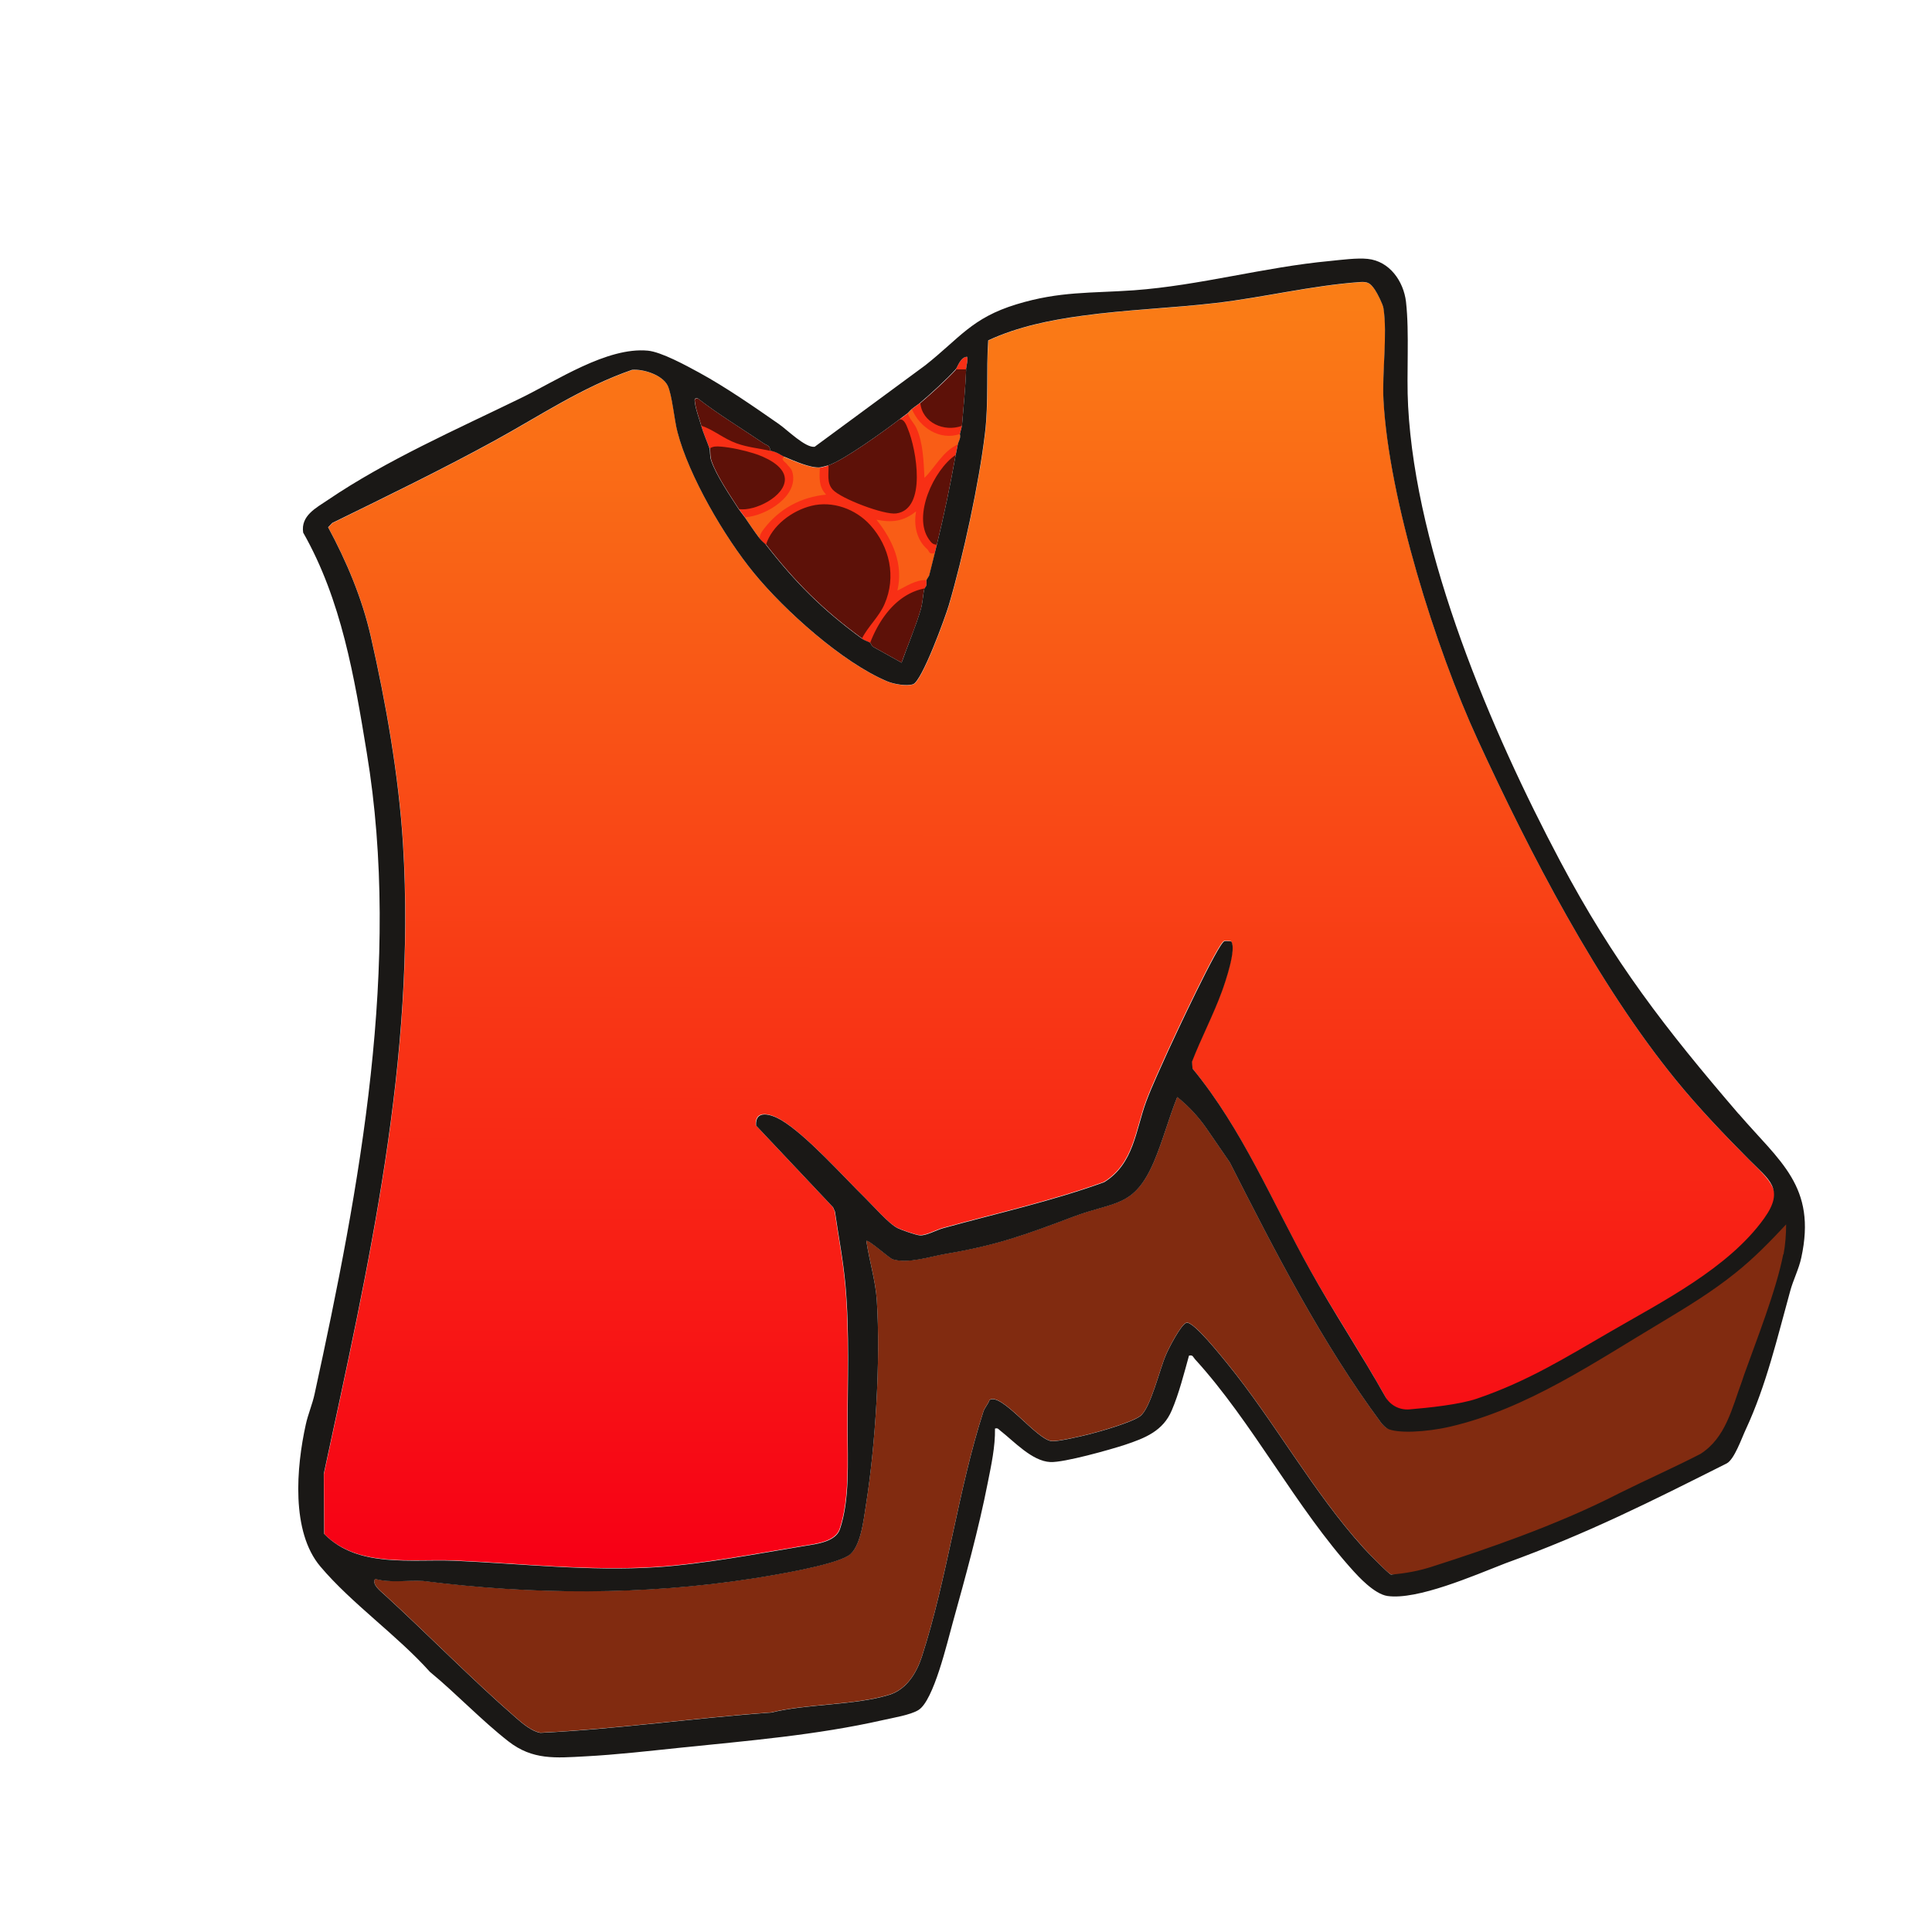 <svg xmlns="http://www.w3.org/2000/svg" viewBox="0 0 120 120"><defs><linearGradient id="c75624-a" x1="65.23" x2="65.15" y1="17.68" y2="96.84" gradientUnits="userSpaceOnUse"><stop offset="0" stop-color="#fa7e16"/><stop offset="1" stop-color="#f70015"/></linearGradient></defs><path fill="none" d="M0 0h120v120H0z"/><path fill="url(#c75624-a)" d="M109.62 75.89c-1.21 1.68-3.08 2.94-5.01 4.29-1.27.88-2.99 1.83-4.33 2.61-5.09 2.98-7.33 4.94-13.63 4.92l-.15-.12c-1.59-2.98-3.49-5.78-5.14-8.72-2.36-4.23-4.2-8.74-7.31-12.52l-.03-.43c.57-1.47 1.32-2.89 1.86-4.37.21-.58.92-2.65.57-3.1-.13 0-.31-.04-.42-.01-.37.09-3.11 5.97-3.48 6.78-.44.99-1 2.17-1.37 3.16-.67 1.8-.76 3.88-2.62 5.03-3.26 1.18-6.64 1.93-9.98 2.85-.45.12-1.08.49-1.48.45-.24-.02-1.13-.33-1.37-.45-.54-.26-1.52-1.39-2.01-1.87-1.38-1.35-3.69-3.95-5.25-4.86-.61-.35-1.59-.65-1.53.36l4.78 5.07.12.27c.22 1.52.51 3 .65 4.53.27 2.98.13 6.09.14 9.06 0 1.94.14 4.3-.48 6.14-.27.79-1.45.92-2.19 1.04-2.89.48-6.29 1.13-9.18 1.32-4.16.27-8.45-.22-12.57-.4-2.69-.11-5.99.46-8.07-1.64l-.02-3.73c2.78-12.91 5.74-25.81 4.92-39.12-.26-4.21-1.06-8.77-2-12.89-.54-2.37-1.5-4.65-2.65-6.78l.26-.27c3.37-1.65 6.77-3.3 10.06-5.1 2.83-1.55 5.45-3.33 8.56-4.41.71-.06 1.88.32 2.21.98.28.58.41 2.15.61 2.89.71 2.73 2.92 6.52 4.74 8.74 1.91 2.34 5.52 5.58 8.29 6.74.4.17 1.19.31 1.6.18.56-.19 2-4.16 2.22-4.9.88-2.98 1.89-7.62 2.25-10.7.23-1.92.07-3.83.2-5.76 1.84-.85 3.85-1.26 5.85-1.53 2.74-.38 5.53-.47 8.28-.79 2.99-.35 5.93-1.08 8.94-1.3.51-.04.67.07.95.48.15.22.5.91.53 1.15.25 1.61-.09 3.96 0 5.69.33 6.18 3.25 15.45 5.85 21.1 3.25 7.06 7.43 15.15 12.33 21.16 1.35 1.66 2.98 3.37 4.5 4.9 1.26 1.28 2.36 2.07 1.03 3.92Z"/><path fill="#812b10" d="M110.92 78.28c-.86 3.19-1.76 5.87-3.03 8.91-.48 1.21-1.13 2.78-2.24 3.44-2.11 1.26-5.11 2.45-7.61 3.6-3.46 1.58-9.99 3.9-11.64 3.56-.16-.03-1.49-1.41-1.71-1.66-3.12-3.44-5.51-7.83-8.48-11.47-.35-.42-2.07-2.6-2.51-2.51-.33.07-1.11 1.59-1.27 1.97-.4.89-.96 3.35-1.61 3.83-.53.39-2.44.94-3.15 1.12-.48.12-1.98.48-2.37.43-.94-.12-3.12-3.05-3.84-2.55-.09.27-.29.45-.38.72-1.56 4.82-2.24 10.34-3.82 15.22-.33 1.01-.95 2.04-2.03 2.37-2.13.66-5.1.55-7.32 1.1-4.79.34-9.55 1.03-14.35 1.26-.53-.09-1.11-.58-1.52-.94-2.76-2.4-5.44-5.15-8.16-7.64-.24-.22-.81-.65-.58-.98.95.27 2 .07 2.98.13 6.78.86 13.69.9 20.45-.15 1.34-.21 4.94-.8 5.96-1.42.78-.48.96-2.3 1.1-3.18.59-3.72.91-8.93.67-12.68-.08-1.24-.47-2.47-.65-3.69.11-.12 1.43 1.08 1.64 1.14.96.29 2.32-.17 3.25-.33 3.27-.55 5-1.2 8.03-2.34 2.53-.94 3.71-.55 4.93-3.36.56-1.31.93-2.73 1.46-4.05.7.56 1.31 1.22 1.81 1.94l1.45 2.11c2.84 5.59 5.69 11.17 9.43 16.22.1.11.21.23.34.31 3.21.03 5.36-.4 8.28-1.7 3.3-1.47 6.86-3.8 10.59-6.3 1.29-.83 4.94-3.83 5.92-4.99.33-.1.16 1.8 0 2.54Z"/><path fill="#5d1108" d="m53.87 39.58-.33.07c-2.46-1.8-4.13-3.48-5.96-5.83-.36-.48.31-1.15.69-1.51 2.03-1.97 4.98-1.6 6.49.8 1.56 2.48.7 4.34-.89 6.46Z"/><path fill="#5d1108" d="M54.94 32.07c-.67-.09-3.05-.97-3.42-1.5-.33-.47-.57-1.29-.06-1.67.96-.32 3.5-2.16 4.4-2.85.64-.38.98 1.06 1.1 1.6.38 1.77.63 4.78-2.02 4.42"/><path fill="#f82f15" d="M59.49 27.61c-.04.24-.09.44-.13.65l-.35.64c-1.19 1.36-2.01 3.36-.82 4.93-.04.17-.09.34-.13.52-.22.58-.7-.03-.95-.37-.35-.48-.53-1.02-.53-1.62-.49.19-1.01.28-1.55.27.69 1.05 1.18 2.26 1.05 3.54l.8-.3c.35-.15.57-.1.66.17 0 .1.02.22 0 .32-.03.1-.11.17-.12.2l-.18.31c-1.4.4-2.32 1.64-2.86 2.93l-.33.13c-.1-.07-.33-.12-.52-.26.38-.76 1.07-1.36 1.41-2.15.74-1.69.32-3.57-.89-4.91-.91-1-2.34-1.52-3.66-1.19-1.2.3-2.44 1.22-2.82 2.43-.07-.09-.24-.2-.39-.39l-.15-.42c.83-1.38 2.32-2.19 3.81-2.56-.15-.41-.4-1.27.1-1.43.03 0 .47-.11.52-.13.02.52-.12 1.07.26 1.49.5.56 3.21 1.59 3.95 1.48 1.91-.26 1.25-3.98.72-5.25-.08-.2-.23-.65-.52-.58.16-.12.38-.28.52-.39 1.05.72 1.2 2.13 1.26 3.36.42-.63.94-1.15 1.54-1.56z"/><path fill="#5d1108" d="M49 29.74c0 .11-.02.22-.05.33 0 .02 0 .03-.01.05-.14.4-.48.8-.89 1.11-.4.3-.88.53-1.31.58-.32.04-.62-.01-.84-.18-.54-.84-1.4-2.1-1.71-3.02-.1-.3-.05-.6-.1-.74l.11-.34c.92-.03 3.28.34 4.32 1.25.16.15.3.3.38.47a1.1 1.1 0 0 1 .13.48Z"/><path fill="#f95d16" d="M58.07 34.35c-.12.47-.23.94-.35 1.4l-.17.28c-.67-.03-1.24.38-1.81.65.38-1.64-.29-3.14-1.3-4.4.97.19 1.68.11 2.46-.52-.16.85.03 1.77.69 2.35.14.12.08.35.47.24Z"/><path fill="#5d1108" d="M57.42 36.55c-.09.34-.1.83-.22 1.27-.33 1.13-.81 2.23-1.2 3.34l-1.76-.98c-.1-.04-.15-.23-.19-.26.58-1.51 1.68-3.04 3.37-3.37m2.59-13.61c-.05 1.17-.16 2.33-.26 3.5-.09.19-.24.29-.42.35-.24.07-.55.05-.82-.02a8 8 0 0 1-.33-.11c-.02 0-.04-.02-.06-.03h-.01a.7.7 0 0 1-.15-.08c-.29-.16-.68-.49-.85-.84-.12-.24-.13-.49.08-.7.64-.54 1.65-1.46 2.2-2.07.25-.27.51-.43.65 0Z"/><path fill="#f95d16" d="M51.33 30.72c-1.58.15-2.93.88-3.89 2.14-.14.18-.25.35-.26.58-.34-.45-.59-.83-.91-1.3l.11-.26c.11-.02.23-.04.35-.07.44-.11.91-.31 1.31-.58.43-.29.77-.67.89-1.11 0-.02 0-.03.01-.05.05-.2.05-.4 0-.62 0-.05-.02-.1-.04-.15-.01-.01-.02-.03-.04-.04-.18-.19-.31-.35-.38-.47-.18-.29-.1-.42.24-.4.59.24 1.57.7 2.2.65-.02.65-.08 1.18.39 1.68Z"/><path fill="#5d1108" d="M59.36 28.26c-.34 1.89-.71 3.69-1.17 5.57-.27 0-.36-.15-.5-.34-1.01-1.45.3-4.3 1.66-5.23Z"/><path fill="#f82f15" d="M46.28 32.14c-.12-.17-.26-.33-.39-.52.99.16 2.9-.8 2.86-1.88-.03-.83-1.25-1.37-1.93-1.58-.6-.19-1.42-.37-2.05-.42-.25-.02-.48-.03-.7.12-.17-.49-.36-.89-.52-1.43l.32-.16c1.23.77 2.46 1.17 3.85 1.56l.11.15c.53.12.56.24.91.39-.33.13.05.34.13.45.1.15.26.24.33.45.48 1.51-1.62 2.78-2.92 2.86Z"/><path fill="#5d1108" d="M47.83 28c-.71-.16-1.37-.21-2.07-.46-.82-.29-1.4-.83-2.2-1.1-.12-.43-.32-.94-.38-1.37-.03-.2-.08-.37.18-.31 1.31 1.01 2.72 1.86 4.08 2.78.19.13.41.13.39.45Z"/><path fill="#f95d16" d="M59.49 27.61c-.91.39-1.4 1.41-2.07 2.07-.05-.99-.08-2.16-.49-3.07-.17-.37-.45-.58-.54-.95.06-.05.14-.16.26-.26l.31.05c.04.09.09.17.14.26.25.41.6.72 1.01.91h.01c.02 0 .04.02.06.03.09.04.17.07.26.09.02 0 .05.01.07.02.26.06.54.07.82.02.02 0 .04 0 .06-.01l.24.18c.08.24-.1.47-.13.65Z"/><path fill="#f82f15" d="m59.75 26.44-.13.52c-1.25.42-2.5-.4-2.98-1.55.17-.14.42-.3.52-.39.12 1.25 1.49 1.83 2.59 1.43Zm.26-3.5h-.65c.12-.14.29-.77.71-.78.07.23-.05.5-.06.78"/><path fill="#1a1816" d="M108 69.2c-4.57-5.32-7.78-9.46-11.1-15.72-4.28-8.07-8.95-19.05-9.44-28.26-.11-2.04.09-4.5-.13-6.47-.15-1.28-1.02-2.53-2.38-2.67-.66-.07-1.64.06-2.34.13-4.09.38-8.08 1.52-12.18 1.82-2.69.19-4.6.05-7.29.87-2.79.85-3.53 2.1-5.67 3.79l-6.87 5.06c-.57.08-1.69-1.04-2.22-1.41-1.55-1.08-3.31-2.3-4.96-3.2-.79-.43-2.34-1.28-3.18-1.36-2.54-.24-5.67 1.87-7.92 2.96-3.96 1.93-8.31 3.84-11.95 6.31-.74.5-1.7.98-1.54 2.03 2.38 4.18 3.18 8.97 3.95 13.67 2.17 13.1-.44 27-3.24 39.83-.13.62-.41 1.26-.55 1.91-.58 2.63-.93 6.64.91 8.81 1.95 2.31 4.76 4.26 6.8 6.54 1.65 1.36 3.2 3.01 4.88 4.32 1.5 1.17 2.93 1.03 4.77.93 1.93-.1 4.01-.34 5.94-.54 4.18-.43 8.43-.78 12.54-1.71.61-.14 1.73-.32 2.22-.63.95-.59 1.79-4.23 2.12-5.4.78-2.81 1.62-5.85 2.18-8.71.22-1.11.47-2.24.45-3.37.19-.05.21.04.33.13.85.66 1.97 1.9 3.11 1.95.84.04 3.72-.77 4.63-1.07 1.26-.42 2.37-.86 2.91-2.14.44-1.02.77-2.32 1.07-3.4.25-.06.25.09.37.22 3.58 3.92 6.27 9.23 9.87 13.19.24.26 1.26 1.4 2.09 1.52 1.85.26 5.32-1.25 7.32-2.03 5.13-1.86 9.02-3.83 13.74-6.2.48-.24.94-1.58 1.19-2.11 1.28-2.75 1.96-5.71 2.77-8.63.18-.66.53-1.34.68-2.04.97-4.44-1.34-5.97-3.89-8.94ZM43.36 24.76c1.31 1.01 2.72 1.86 4.08 2.78.19.13.41.13.39.45.53.12.56.24.91.39.59.24 1.57.7 2.2.65.03 0 .47-.11.52-.13.96-.32 3.5-2.16 4.4-2.85.16-.12.38-.28.52-.39.06-.05.14-.16.26-.26.17-.14.42-.3.52-.39.64-.54 1.65-1.46 2.2-2.07.12-.14.29-.77.71-.78.07.23-.05.5-.06.78-.05 1.17-.16 2.33-.26 3.5l-.13.52c.08.24-.1.47-.13.65-.04.24-.09.44-.13.65-.34 1.89-.71 3.69-1.17 5.57-.04.17-.09.34-.13.52-.12.47-.23.94-.35 1.4l-.17.28c0 .1.02.22 0 .32-.03.1-.11.17-.12.2-.09.34-.1.83-.22 1.27-.33 1.13-.81 2.23-1.2 3.34l-1.76-.98c-.1-.04-.15-.23-.19-.26-.1-.07-.33-.12-.52-.26-2.46-1.8-4.13-3.48-5.96-5.83-.07-.09-.24-.2-.39-.39-.34-.45-.59-.83-.91-1.3-.12-.17-.26-.33-.39-.52-.54-.84-1.4-2.1-1.71-3.02-.1-.3-.05-.6-.1-.74-.17-.49-.36-.89-.52-1.43-.12-.43-.32-.94-.38-1.37-.03-.2-.08-.37.18-.31ZM20.13 95.27l-.02-3.73c2.78-12.91 5.74-25.81 4.92-39.12-.26-4.21-1.06-8.77-2-12.89-.54-2.37-1.5-4.65-2.65-6.78l.26-.27c3.37-1.65 6.77-3.3 10.06-5.1 2.83-1.55 5.45-3.33 8.56-4.41.71-.06 1.88.32 2.21.98.28.58.41 2.15.61 2.89.71 2.73 2.92 6.52 4.74 8.74 1.91 2.34 5.52 5.58 8.29 6.74.4.17 1.19.31 1.6.18.56-.19 2-4.16 2.22-4.9.88-2.98 1.89-7.62 2.25-10.7.23-1.92.07-3.83.2-5.76 1.84-.85 3.85-1.26 5.85-1.53 2.74-.38 5.53-.47 8.28-.79 2.99-.35 5.93-1.08 8.94-1.3.51-.04.67.07.95.48.15.22.5.91.53 1.15.25 1.61-.09 3.96 0 5.69.33 6.18 3.25 15.45 5.85 21.1 3.25 7.06 7.43 15.15 12.33 21.16 1.35 1.66 2.98 3.37 4.5 4.9 1.26 1.28 2.28 1.84.96 3.68-2.22 3.1-6.36 5.18-9.56 7.04-2.83 1.64-5.14 3.08-8.27 4.15-1.07.37-3.01.57-4.2.67-.62.05-1.2-.26-1.5-.8-1.49-2.66-3.18-5.19-4.66-7.85-2.36-4.23-4.2-8.74-7.31-12.52l-.03-.43c.57-1.47 1.32-2.89 1.86-4.37.21-.58.92-2.65.57-3.1-.13 0-.31-.04-.42-.01-.37.09-3.11 5.97-3.48 6.78-.44.99-1 2.17-1.37 3.16-.67 1.8-.76 3.88-2.62 5.03-3.26 1.18-6.64 1.93-9.98 2.85-.45.12-1.08.49-1.48.45-.24-.02-1.13-.33-1.37-.45-.54-.26-1.52-1.39-2.01-1.87-1.38-1.35-3.69-3.95-5.25-4.86-.61-.35-1.59-.65-1.53.36l4.78 5.07.12.27c.22 1.52.51 3 .65 4.53.27 2.98.13 6.09.14 9.06 0 1.94.14 4.3-.48 6.14-.27.79-1.45.92-2.19 1.04-2.89.48-6.29 1.13-9.18 1.32-4.16.27-8.45-.22-12.57-.4-2.69-.11-5.99.46-8.07-1.64Zm90.63-17.36c-.44 2.25-1.64 5.27-2.43 7.48-.05.13-.08.26-.13.39-.63 1.7-1.01 3.53-2.59 4.53-1.65.85-3.35 1.6-5.02 2.43-2 1.03-4.11 1.91-6.21 2.7-1.77.66-3.56 1.27-5.38 1.85-.84.28-1.72.44-2.6.51-.16-.05-1.49-1.41-1.71-1.66-3.12-3.44-5.51-7.83-8.48-11.47-.35-.42-2.07-2.6-2.51-2.51-.33.07-1.11 1.59-1.27 1.97-.4.89-.96 3.35-1.61 3.83-.53.39-2.44.94-3.15 1.12-.48.12-1.98.48-2.37.43-.94-.12-3.12-3.05-3.84-2.55-.09.27-.29.45-.38.72-1.56 4.82-2.24 10.34-3.82 15.22-.33 1.01-.95 2.04-2.03 2.37-2.13.66-5.1.55-7.32 1.1-4.79.34-9.55 1.03-14.35 1.26-.53-.09-1.11-.58-1.52-.94-2.76-2.4-5.44-5.15-8.16-7.64-.24-.22-.81-.65-.58-.98.95.27 2 .07 2.98.13 6.78.86 13.69.9 20.45-.15 1.34-.21 4.94-.8 5.96-1.42.78-.48.96-2.3 1.1-3.18.59-3.72.91-8.93.67-12.68-.08-1.24-.47-2.47-.65-3.69.11-.12 1.43 1.08 1.64 1.14.96.29 2.32-.17 3.25-.33 3.27-.55 5-1.2 8.03-2.34 2.53-.94 3.71-.55 4.93-3.36.56-1.31.93-2.73 1.46-4.05.7.56 1.31 1.22 1.81 1.94l1.45 2.11c2.84 5.59 5.69 11.17 9.43 16.22.1.11.21.23.34.31.6.33 2.42.24 3.93-.11 4.77-1.11 8.97-4.01 13.17-6.51 1.58-.95 3.12-1.89 4.56-3.05 1.14-.91 2.16-1.96 3.13-3 0 .59-.05 1.28-.16 1.85Z"/></svg>